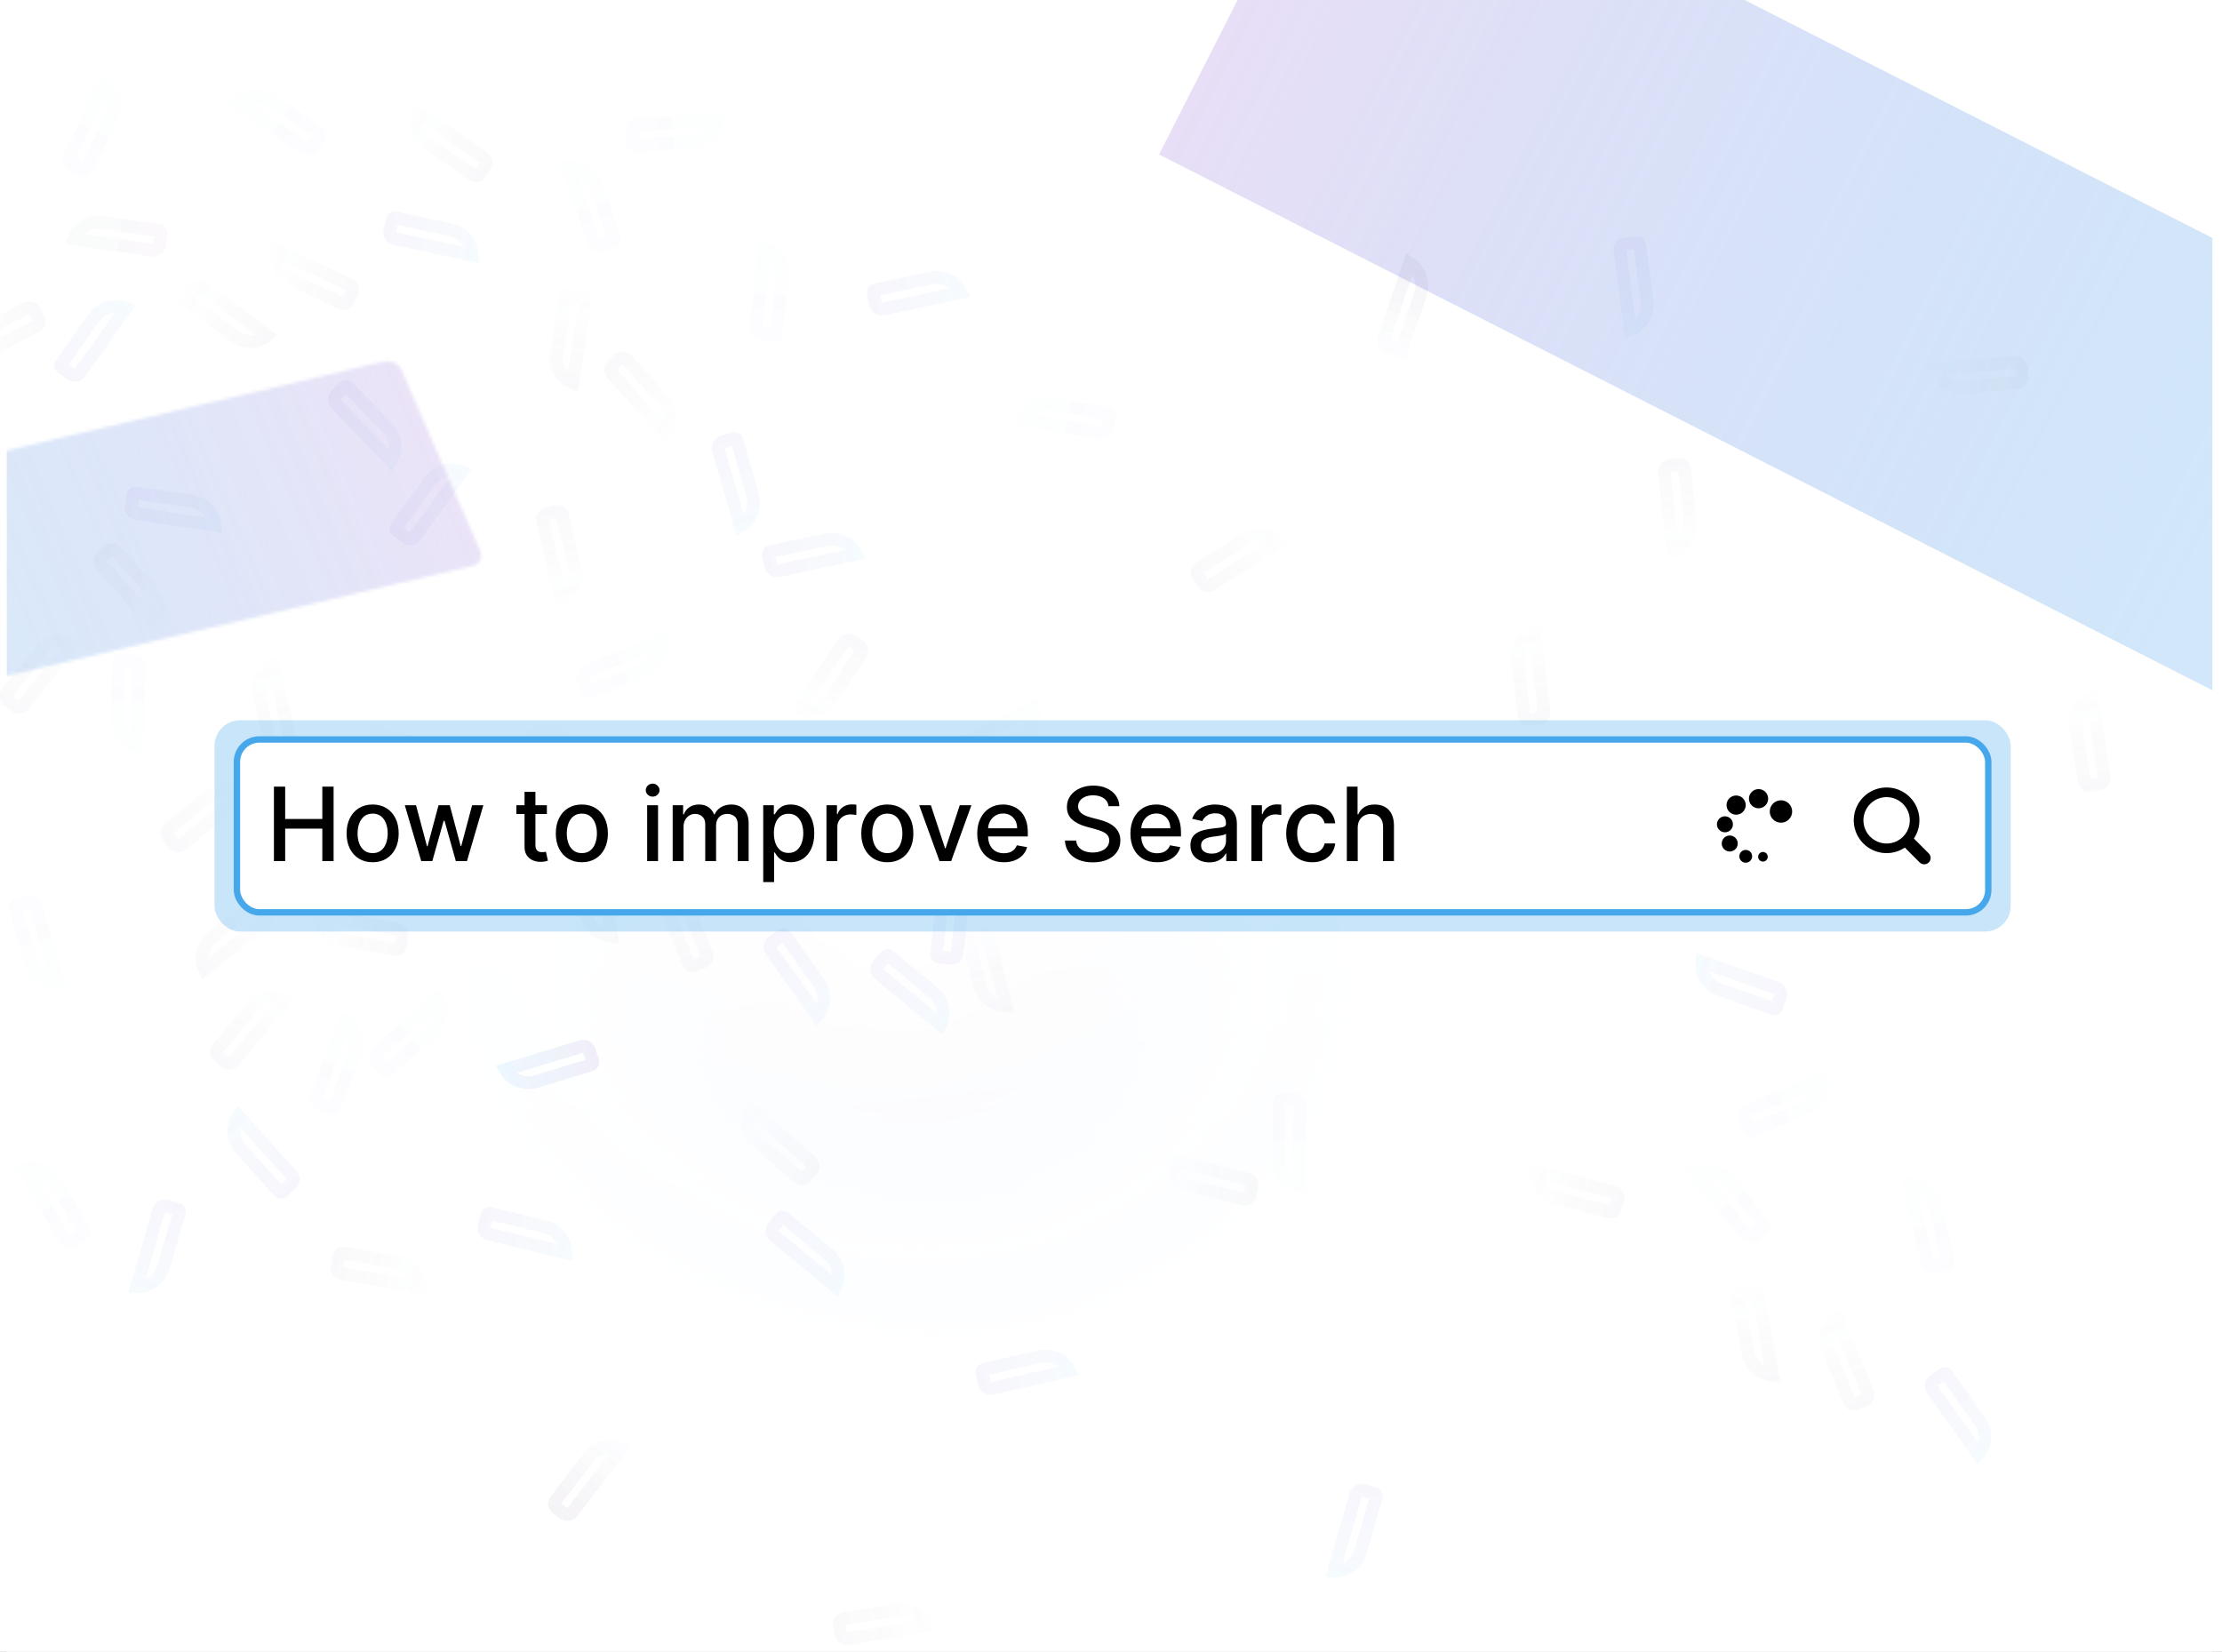 <svg
  width="694"
  height="516"
  viewBox="0 0 694 516"
  fill="none"
  xmlns="http://www.w3.org/2000/svg"
>
  <rect x="0" y="0" width="694" height="516" fill="#808080" stroke="none"/>
  <g clip-path="url(#clip0_1345_6006)">
    <rect width="694" height="516" fill="white" />
    <g clip-path="url(#clip1_1345_6006)">
      <rect
        width="689"
        height="1271"
        transform="translate(2)"
        fill="url(#paint0_angular_1345_6006)"
        fill-opacity="0.2"
      />
      <rect
        x="-3"
        width="1456"
        height="990"
        fill="url(#paint1_linear_1345_6006)"
      />
      <g opacity="0.6">
        <g opacity="0.7">
          <mask id="path-2-inside-1_1345_6006" fill="white">
            <path
              d="M147.693 176.736C149.843 176.229 150.872 174.175 149.992 172.149L137.72 143.909L125.448 115.668C124.568 113.642 122.111 112.411 119.961 112.919L-50.278 153.101C-87.68 161.929 -105.584 197.657 -90.267 232.903V232.903L147.693 176.736Z"
            />
          </mask>
          <path
            d="M-90.267 232.903L-44.833 337.458L-155.784 363.646L-201.219 259.091L-90.267 232.903ZM165.395 217.473L-4.843 257.655L-95.712 48.546L74.526 8.364L165.395 217.473ZM-135.702 128.348L102.258 72.181L193.127 281.291L-44.833 337.458L-135.702 128.348ZM39.041 198.337L26.769 170.097L248.671 117.72L260.943 145.961L39.041 198.337ZM26.769 170.097L14.497 141.857L236.399 89.48L248.671 117.72L26.769 170.097ZM-4.843 257.655C19.032 252.02 30.461 229.213 20.684 206.715L-201.219 259.091C-241.628 166.101 -194.391 71.837 -95.712 48.546L-4.843 257.655ZM74.526 8.364C137.953 -6.607 210.426 29.71 236.399 89.48L14.497 141.857C38.709 197.574 106.269 231.429 165.395 217.473L74.526 8.364ZM102.258 72.181C43.132 86.137 14.828 142.619 39.041 198.337L260.943 145.961C286.916 205.731 256.554 266.32 193.127 281.291L102.258 72.181Z"
            fill="url(#paint2_linear_1345_6006)"
            mask="url(#path-2-inside-1_1345_6006)"
          />
        </g>
      </g>
      <path
        opacity="0.5"
        d="M441.358 17.973L444.067 12.65L671.901 128.568C684.724 135.093 694.631 145.078 701.064 156.808L438.65 23.296L441.358 17.973Z"
        stroke="url(#paint3_linear_1345_6006)"
        stroke-width="114"
      />
    </g>
    <g opacity="0.8">
      <path
        d="M245.147 257.705L241.72 258.519C240.645 258.775 239.567 258.11 239.312 257.036L233.584 232.918C237.334 232.948 240.722 235.522 241.627 239.335L245.756 256.717C245.861 257.158 245.588 257.601 245.147 257.705Z"
        stroke="url(#paint4_linear_1345_6006)"
        stroke-opacity="0.03"
        stroke-width="4"
      />
      <path
        d="M188.118 246.575L185.395 248.81C184.541 249.51 183.281 249.386 182.58 248.532L166.855 229.37C170.239 227.752 174.412 228.58 176.898 231.609L188.232 245.42C188.519 245.77 188.468 246.287 188.118 246.575Z"
        stroke="url(#paint5_linear_1345_6006)"
        stroke-opacity="0.03"
        stroke-width="4"
      />
      <path
        d="M183.531 215.575L182.188 212.318C181.767 211.297 182.254 210.128 183.275 209.707L206.193 200.26C206.753 203.969 204.743 207.719 201.12 209.212L184.603 216.021C184.183 216.194 183.704 215.994 183.531 215.575Z"
        stroke="url(#paint6_linear_1345_6006)"
        stroke-opacity="0.03"
        stroke-width="4"
      />
      <path
        d="M219.574 300.494L217.083 301.518C216.24 301.864 215.276 301.461 214.929 300.618L208.455 284.86C206.966 281.235 208.216 277.168 211.244 274.955L220.664 297.884C221.084 298.906 220.596 300.075 219.574 300.494Z"
        stroke="url(#paint7_linear_1345_6006)"
        stroke-opacity="0.04"
        stroke-width="4"
      />
      <path
        d="M142.673 237.795L141.976 240.396C141.74 241.276 140.835 241.799 139.954 241.563L123.498 237.154C119.713 236.14 117.237 232.679 117.314 228.929L141.258 235.345C142.325 235.631 142.958 236.728 142.673 237.795Z"
        stroke="url(#paint8_linear_1345_6006)"
        stroke-opacity="0.04"
        stroke-width="4"
      />
      <path
        d="M255.726 306.948C257.996 310.142 257.699 314.387 255.25 317.227L240.888 297.022C240.248 296.122 240.459 294.873 241.36 294.233L244.231 292.193C244.6 291.93 245.113 292.016 245.376 292.386L255.726 306.948Z"
        stroke="url(#paint9_linear_1345_6006)"
        stroke-opacity="0.06"
        stroke-width="4"
      />
      <path
        d="M183.322 285.67L179.909 267.298L184.179 266.505C185.265 266.303 186.309 267.02 186.511 268.106L191.038 292.478C187.294 292.262 184.038 289.523 183.322 285.67Z"
        stroke="url(#paint10_linear_1345_6006)"
        stroke-opacity="0.04"
        stroke-width="4"
      />
      <path
        d="M99.865 42.651L97.888 45.566C97.268 46.48 96.024 46.719 95.11 46.099L74.595 32.184C77.38 29.673 81.618 29.283 84.861 31.482L99.646 41.511C100.021 41.765 100.119 42.276 99.865 42.651Z"
        stroke="url(#paint11_linear_1345_6006)"
        stroke-opacity="0.03"
        stroke-width="4"
      />
      <path
        d="M50.296 72.966L49.797 76.453C49.641 77.546 48.628 78.306 47.535 78.15L22.995 74.642C24.397 71.163 28.034 68.954 31.913 69.509L49.599 72.037C50.048 72.101 50.36 72.517 50.296 72.966Z"
        stroke="url(#paint12_linear_1345_6006)"
        stroke-opacity="0.03"
        stroke-width="4"
      />
      <path
        d="M25.973 53.206L22.783 51.711C21.783 51.243 21.352 50.052 21.821 49.052L32.338 26.605C35.256 28.961 36.307 33.084 34.645 36.633L27.064 52.811C26.872 53.221 26.383 53.398 25.973 53.206Z"
        stroke="url(#paint13_linear_1345_6006)"
        stroke-opacity="0.03"
        stroke-width="4"
      />
      <path
        d="M109.912 91.476L108.767 93.913C108.379 94.738 107.396 95.093 106.571 94.705L91.153 87.458C87.606 85.791 85.78 81.948 86.518 78.271L108.953 88.815C109.953 89.285 110.382 90.476 109.912 91.476Z"
        stroke="url(#paint14_linear_1345_6006)"
        stroke-opacity="0.04"
        stroke-width="4"
      />
      <path
        d="M10.855 97.189L12.098 99.578C12.518 100.387 12.204 101.383 11.395 101.804L-3.717 109.669C-7.193 111.477 -11.356 110.599 -13.832 107.782L8.157 96.338C9.137 95.829 10.345 96.21 10.855 97.189Z"
        stroke="url(#paint15_linear_1345_6006)"
        stroke-opacity="0.04"
        stroke-width="4"
      />
      <path
        d="M140.929 71.815C144.761 72.637 147.409 75.967 147.521 79.716L123.283 74.519C122.203 74.287 121.515 73.224 121.747 72.144L122.486 68.7C122.581 68.256 123.017 67.974 123.46 68.069L140.929 71.815Z"
        stroke="url(#paint16_linear_1345_6006)"
        stroke-opacity="0.06"
        stroke-width="4"
      />
      <path
        d="M73.168 105.034L58.24 93.792L60.853 90.322C61.518 89.44 62.772 89.263 63.654 89.928L83.456 104.841C80.549 107.211 76.298 107.391 73.168 105.034Z"
        stroke="url(#paint17_linear_1345_6006)"
        stroke-opacity="0.04"
        stroke-width="4"
      />
      <path
        d="M120.008 334.177L117.678 331.535C116.947 330.707 117.027 329.443 117.855 328.712L136.449 312.318C138.185 315.642 137.506 319.843 134.567 322.434L121.166 334.25C120.826 334.55 120.307 334.517 120.008 334.177Z"
        stroke="url(#paint18_linear_1345_6006)"
        stroke-opacity="0.03"
        stroke-width="4"
      />
      <path
        d="M103.02 278.612L99.767 277.259C98.748 276.835 98.265 275.664 98.689 274.644L108.209 251.756C111.227 253.982 112.459 258.055 110.954 261.673L104.093 278.169C103.919 278.587 103.439 278.786 103.02 278.612Z"
        stroke="url(#paint19_linear_1345_6006)"
        stroke-opacity="0.03"
        stroke-width="4"
      />
      <path
        d="M128.224 259.989L130.467 257.273C131.171 256.421 132.431 256.301 133.283 257.004L152.396 272.79C149.386 275.028 145.131 275.017 142.109 272.522L128.334 261.145C127.985 260.856 127.935 260.338 128.224 259.989Z"
        stroke="url(#paint20_linear_1345_6006)"
        stroke-opacity="0.03"
        stroke-width="4"
      />
      <path
        d="M70.22 331.724L68.146 330.007C67.444 329.425 67.346 328.385 67.927 327.683L78.791 314.56C81.29 311.542 85.468 310.732 88.844 312.365L73.036 331.459C72.331 332.31 71.071 332.428 70.22 331.724Z"
        stroke="url(#paint21_linear_1345_6006)"
        stroke-opacity="0.04"
        stroke-width="4"
      />
      <path
        d="M89.404 234.373L86.781 234.981C85.892 235.187 85.006 234.634 84.8 233.745L80.955 217.149C80.071 213.331 81.96 209.519 85.306 207.824L90.901 231.974C91.15 233.05 90.48 234.124 89.404 234.373Z"
        stroke="url(#paint22_linear_1345_6006)"
        stroke-opacity="0.04"
        stroke-width="4"
      />
      <path
        d="M75.177 358.9C72.555 355.988 72.363 351.737 74.47 348.635L91.057 367.056C91.796 367.877 91.729 369.142 90.909 369.881L88.291 372.238C87.954 372.541 87.435 372.514 87.132 372.177L75.177 358.9Z"
        stroke="url(#paint23_linear_1345_6006)"
        stroke-opacity="0.06"
        stroke-width="4"
      />
      <path
        d="M66.26 292.758L80.871 281.108L83.578 284.504C84.267 285.368 84.125 286.626 83.261 287.315L63.88 302.769C62.309 299.363 63.196 295.201 66.26 292.758Z"
        stroke="url(#paint24_linear_1345_6006)"
        stroke-opacity="0.04"
        stroke-width="4"
      />
      <path
        d="M346.527 130.264L345.883 133.727C345.68 134.813 344.636 135.529 343.55 135.327L319.18 130.79C320.728 127.374 324.454 125.319 328.306 126.037L345.87 129.306C346.316 129.389 346.61 129.818 346.527 130.264Z"
        stroke="url(#paint25_linear_1345_6006)"
        stroke-opacity="0.03"
        stroke-width="4"
      />
      <path
        d="M134.351 150.211C136.655 147.042 140.773 145.97 144.246 147.387L129.672 167.439C129.023 168.333 127.772 168.53 126.879 167.881L124.029 165.81C123.662 165.544 123.581 165.03 123.848 164.663L134.351 150.211Z"
        stroke="url(#paint26_linear_1345_6006)"
        stroke-opacity="0.06"
        stroke-width="4"
      />
      <path
        d="M301.234 238.081L299.66 234.929C299.166 233.941 299.567 232.74 300.556 232.247L322.732 221.17C323.558 224.829 321.824 228.715 318.318 230.466L302.335 238.448C301.93 238.651 301.436 238.486 301.234 238.081Z"
        stroke="url(#paint27_linear_1345_6006)"
        stroke-opacity="0.03"
        stroke-width="4"
      />
      <path
        d="M306.082 308.009L301.352 289.931L305.554 288.831C306.623 288.552 307.715 289.191 307.995 290.26L314.269 314.242C310.519 314.297 307.074 311.8 306.082 308.009Z"
        stroke="url(#paint28_linear_1345_6006)"
        stroke-opacity="0.04"
        stroke-width="4"
      />
      <path
        d="M103.426 346.183L100.13 344.94C99.097 344.55 98.575 343.396 98.965 342.363L107.715 319.169C110.807 321.293 112.174 325.323 110.79 328.989L104.484 345.705C104.324 346.129 103.85 346.343 103.426 346.183Z"
        stroke="url(#paint29_linear_1345_6006)"
        stroke-opacity="0.03"
        stroke-width="4"
      />
      <path
        d="M121.09 133.804C123.805 136.629 124.136 140.872 122.131 144.041L104.953 126.169C104.187 125.373 104.212 124.107 105.009 123.342L107.548 120.901C107.875 120.586 108.395 120.597 108.709 120.924L121.09 133.804Z"
        stroke="url(#paint30_linear_1345_6006)"
        stroke-opacity="0.06"
        stroke-width="4"
      />
      <path
        d="M5.252 282.641L8.63 281.646C9.69 281.334 10.802 281.94 11.114 282.999L18.119 306.778C14.372 306.948 10.852 304.557 9.745 300.798L4.696 283.661C4.568 283.226 4.817 282.769 5.252 282.641Z"
        stroke="url(#paint31_linear_1345_6006)"
        stroke-opacity="0.03"
        stroke-width="4"
      />
      <path
        d="M241.512 104.848L238.01 104.473C236.911 104.356 236.116 103.37 236.234 102.272L238.87 77.623C242.396 78.901 244.732 82.458 244.316 86.354L242.416 104.119C242.368 104.569 241.963 104.896 241.512 104.848Z"
        stroke="url(#paint32_linear_1345_6006)"
        stroke-opacity="0.03"
        stroke-width="4"
      />
      <path
        d="M191.453 75.35L188.141 76.549C187.102 76.925 185.955 76.388 185.579 75.35L177.138 52.042C180.868 51.644 184.527 53.816 185.861 57.5L191.945 74.298C192.099 74.725 191.879 75.195 191.453 75.35Z"
        stroke="url(#paint33_linear_1345_6006)"
        stroke-opacity="0.03"
        stroke-width="4"
      />
      <path
        d="M197.458 44.593L197.278 41.075C197.221 39.972 198.07 39.032 199.173 38.975L223.929 37.705C223.221 41.388 220.076 44.254 216.163 44.455L198.32 45.371C197.867 45.394 197.482 45.046 197.458 44.593Z"
        stroke="url(#paint34_linear_1345_6006)"
        stroke-opacity="0.03"
        stroke-width="4"
      />
      <path
        d="M191.383 113.97L193.384 112.169C194.062 111.559 195.105 111.613 195.715 112.291L207.115 124.951C209.737 127.863 209.929 132.114 207.822 135.217L191.235 116.795C190.496 115.974 190.562 114.71 191.383 113.97Z"
        stroke="url(#paint35_linear_1345_6006)"
        stroke-opacity="0.04"
        stroke-width="4"
      />
      <path
        d="M151.531 51.927L150.007 54.148C149.491 54.899 148.464 55.09 147.712 54.574L133.666 44.934C130.435 42.716 129.254 38.628 130.576 35.118L151.014 49.147C151.924 49.772 152.156 51.017 151.531 51.927Z"
        stroke="url(#paint36_linear_1345_6006)"
        stroke-opacity="0.04"
        stroke-width="4"
      />
      <path
        d="M235.078 154.801C236.154 158.569 234.46 162.472 231.204 164.334L224.396 140.498C224.093 139.436 224.708 138.329 225.77 138.025L229.157 137.058C229.593 136.933 230.047 137.186 230.172 137.622L235.078 154.801Z"
        stroke="url(#paint37_linear_1345_6006)"
        stroke-opacity="0.06"
        stroke-width="4"
      />
      <path
        d="M173.903 110.612L176.807 92.152L181.097 92.827C182.188 92.999 182.934 94.023 182.762 95.114L178.91 119.602C175.451 118.151 173.294 114.483 173.903 110.612Z"
        stroke="url(#paint38_linear_1345_6006)"
        stroke-opacity="0.04"
        stroke-width="4"
      />
      <path
        d="M51.036 395.922C49.944 399.685 46.433 402.089 42.686 401.934L49.597 378.128C49.905 377.067 51.015 376.457 52.075 376.765L55.458 377.747C55.894 377.874 56.144 378.329 56.018 378.764L51.036 395.922Z"
        stroke="url(#paint39_linear_1345_6006)"
        stroke-opacity="0.06"
        stroke-width="4"
      />
      <path
        d="M258.094 168.586C261.926 167.766 265.706 169.72 267.345 173.094L243.105 178.282C242.025 178.513 240.962 177.825 240.73 176.744L239.993 173.3C239.898 172.857 240.181 172.42 240.624 172.325L258.094 168.586Z"
        stroke="url(#paint40_linear_1345_6006)"
        stroke-opacity="0.06"
        stroke-width="4"
      />
      <path
        d="M391.065 370.809L390.4 373.418C390.175 374.302 389.277 374.835 388.393 374.61L371.885 370.403C368.088 369.436 365.569 366.006 365.6 362.256L389.621 368.377C390.692 368.65 391.338 369.739 391.065 370.809Z"
        stroke="url(#paint41_linear_1345_6006)"
        stroke-opacity="0.04"
        stroke-width="4"
      />
      <path
        d="M324.742 423.813C328.564 422.946 332.368 424.853 334.047 428.206L309.873 433.691C308.796 433.936 307.724 433.261 307.48 432.184L306.7 428.748C306.6 428.306 306.877 427.867 307.319 427.766L324.742 423.813Z"
        stroke="url(#paint42_linear_1345_6006)"
        stroke-opacity="0.06"
        stroke-width="4"
      />
      <path
        d="M253.452 365.667L251.688 367.702C251.091 368.39 250.048 368.464 249.36 367.867L236.489 356.706C233.529 354.139 232.815 349.944 234.524 346.605L253.252 362.846C254.086 363.57 254.176 364.833 253.452 365.667Z"
        stroke="url(#paint43_linear_1345_6006)"
        stroke-opacity="0.04"
        stroke-width="4"
      />
      <path
        d="M170.405 383.313C174.21 384.251 176.755 387.661 176.753 391.412L152.685 385.478C151.613 385.213 150.958 384.129 151.222 383.057L152.065 379.637C152.174 379.197 152.619 378.928 153.059 379.036L170.405 383.313Z"
        stroke="url(#paint44_linear_1345_6006)"
        stroke-opacity="0.06"
        stroke-width="4"
      />
      <path
        d="M105.147 395.48L105.623 392.829C105.784 391.932 106.642 391.335 107.539 391.496L124.307 394.504C128.164 395.196 130.924 398.435 131.162 402.178L106.763 397.802C105.676 397.607 104.952 396.567 105.147 395.48Z"
        stroke="url(#paint45_linear_1345_6006)"
        stroke-opacity="0.04"
        stroke-width="4"
      />
      <path
        d="M167.483 337.839C163.734 338.979 159.803 337.351 157.886 334.127L181.603 326.916C182.66 326.595 183.777 327.191 184.098 328.248L185.123 331.618C185.255 332.052 185.01 332.51 184.576 332.642L167.483 337.839Z"
        stroke="url(#paint46_linear_1345_6006)"
        stroke-opacity="0.06"
        stroke-width="4"
      />
      <path
        d="M37.833 206.239L41.355 206.291C42.46 206.307 43.342 207.216 43.325 208.32L42.96 233.106C39.331 232.157 36.679 228.829 36.736 224.911L37 207.047C37.007 206.594 37.38 206.232 37.833 206.239Z"
        stroke="url(#paint47_linear_1345_6006)"
        stroke-opacity="0.03"
        stroke-width="4"
      />
      <path
        d="M607.811 394.756L604.384 395.57C603.309 395.825 602.231 395.161 601.976 394.086L596.248 369.968C599.998 369.998 603.386 372.573 604.292 376.385L608.42 393.767C608.525 394.208 608.252 394.651 607.811 394.756Z"
        stroke="url(#paint48_linear_1345_6006)"
        stroke-opacity="0.03"
        stroke-width="4"
      />
      <path
        d="M550.783 383.625L548.06 385.86C547.206 386.561 545.946 386.436 545.245 385.583L529.52 366.42C532.904 364.802 537.077 365.63 539.563 368.659L550.897 382.47C551.184 382.82 551.134 383.338 550.783 383.625Z"
        stroke="url(#paint49_linear_1345_6006)"
        stroke-opacity="0.03"
        stroke-width="4"
      />
      <path
        d="M546.196 352.625L544.853 349.369C544.432 348.348 544.919 347.178 545.94 346.757L568.858 337.31C569.418 341.019 567.408 344.769 563.785 346.263L547.268 353.071C546.849 353.244 546.369 353.045 546.196 352.625Z"
        stroke="url(#paint50_linear_1345_6006)"
        stroke-opacity="0.03"
        stroke-width="4"
      />
      <path
        d="M582.239 437.545L579.748 438.568C578.905 438.914 577.941 438.512 577.594 437.668L571.12 421.91C569.631 418.286 570.881 414.218 573.909 412.005L583.329 434.935C583.749 435.956 583.261 437.125 582.239 437.545Z"
        stroke="url(#paint51_linear_1345_6006)"
        stroke-opacity="0.04"
        stroke-width="4"
      />
      <path
        d="M505.338 374.845L504.641 377.446C504.405 378.327 503.5 378.849 502.619 378.613L486.163 374.204C482.378 373.19 479.902 369.73 479.979 365.98L503.923 372.396C504.99 372.681 505.623 373.778 505.338 374.845Z"
        stroke="url(#paint52_linear_1345_6006)"
        stroke-opacity="0.04"
        stroke-width="4"
      />
      <path
        d="M618.391 443.998C620.661 447.192 620.364 451.437 617.915 454.277L603.553 434.072C602.913 433.172 603.124 431.923 604.025 431.284L606.896 429.243C607.265 428.98 607.778 429.067 608.041 429.436L618.391 443.998Z"
        stroke="url(#paint53_linear_1345_6006)"
        stroke-opacity="0.06"
        stroke-width="4"
      />
      <path
        d="M545.987 422.721L542.574 404.348L546.844 403.555C547.93 403.353 548.974 404.07 549.176 405.156L553.703 429.528C549.959 429.312 546.703 426.573 545.987 422.721Z"
        stroke="url(#paint54_linear_1345_6006)"
        stroke-opacity="0.04"
        stroke-width="4"
      />
      <path
        d="M400.499 343.289L404.021 343.341C405.126 343.358 406.008 344.266 405.991 345.371L405.626 370.157C401.997 369.207 399.345 365.88 399.403 361.962L399.666 344.098C399.673 343.645 400.046 343.283 400.499 343.289Z"
        stroke="url(#paint55_linear_1345_6006)"
        stroke-opacity="0.03"
        stroke-width="4"
      />
      <path
        d="M443.664 91.949L437.67 109.648L433.556 108.255C432.51 107.901 431.949 106.765 432.303 105.719L440.255 82.24C443.417 84.257 444.921 88.238 443.664 91.949Z"
        stroke="url(#paint56_linear_1345_6006)"
        stroke-opacity="0.04"
        stroke-width="4"
      />
      <path
        d="M175.953 472.7L173.818 471.059C173.096 470.504 172.96 469.468 173.516 468.745L183.897 455.237C186.285 452.13 190.43 451.17 193.864 452.679L178.758 472.333C178.085 473.209 176.829 473.373 175.953 472.7Z"
        stroke="url(#paint57_linear_1345_6006)"
        stroke-opacity="0.04"
        stroke-width="4"
      />
      <path
        d="M50.295 72.966L49.796 76.453C49.64 77.546 48.627 78.306 47.533 78.15L22.994 74.642C24.396 71.163 28.033 68.954 31.912 69.509L49.598 72.037C50.047 72.101 50.359 72.517 50.295 72.966Z"
        stroke="url(#paint58_linear_1345_6006)"
        stroke-opacity="0.03"
        stroke-width="4"
      />
      <path
        d="M167.483 337.839C163.734 338.979 159.803 337.351 157.886 334.127L181.603 326.916C182.66 326.595 183.777 327.191 184.098 328.248L185.123 331.618C185.255 332.052 185.01 332.51 184.576 332.642L167.483 337.839Z"
        stroke="url(#paint59_linear_1345_6006)"
        stroke-opacity="0.06"
        stroke-width="4"
      />
      <path
        d="M443.664 91.949L437.67 109.648L433.556 108.255C432.51 107.901 431.949 106.765 432.303 105.719L440.255 82.24C443.417 84.257 444.921 88.238 443.664 91.949Z"
        stroke="url(#paint60_linear_1345_6006)"
        stroke-opacity="0.04"
        stroke-width="4"
      />
      <path
        d="M175.953 472.7L173.818 471.059C173.096 470.504 172.96 469.468 173.516 468.745L183.897 455.237C186.285 452.13 190.43 451.17 193.864 452.679L178.758 472.333C178.085 473.209 176.829 473.373 175.953 472.7Z"
        stroke="url(#paint61_linear_1345_6006)"
        stroke-opacity="0.04"
        stroke-width="4"
      />
      <path
        d="M25.766 385.719L22.714 387.478C21.757 388.029 20.534 387.7 19.983 386.743L7.608 365.263C11.211 364.222 15.193 365.722 17.149 369.117L26.068 384.598C26.294 384.991 26.159 385.493 25.766 385.719Z"
        stroke="url(#paint62_linear_1345_6006)"
        stroke-opacity="0.03"
        stroke-width="4"
      />
      <path
        d="M480.521 224.418L477.847 224.739C476.942 224.848 476.12 224.202 476.012 223.297L473.982 206.382C473.516 202.491 475.806 198.905 479.316 197.582L482.268 222.194C482.4 223.291 481.617 224.287 480.521 224.418Z"
        stroke="url(#paint63_linear_1345_6006)"
        stroke-opacity="0.04"
        stroke-width="4"
      />
      <path
        d="M400.188 237.707L401.794 234.572C402.298 233.589 403.503 233.2 404.486 233.704L426.549 245.005C424.091 247.838 419.934 248.743 416.446 246.957L400.545 238.812C400.141 238.605 399.981 238.111 400.188 237.707Z"
        stroke="url(#paint64_linear_1345_6006)"
        stroke-opacity="0.03"
        stroke-width="4"
      />
      <path
        d="M631.341 114.968L631.601 117.648C631.689 118.556 631.024 119.363 630.117 119.45L613.16 121.093C609.26 121.47 605.727 119.099 604.484 115.56L629.158 113.17C630.257 113.064 631.235 113.869 631.341 114.968Z"
        stroke="url(#paint65_linear_1345_6006)"
        stroke-opacity="0.04"
        stroke-width="4"
      />
      <path
        d="M171.009 160.341L173.633 159.733C174.521 159.527 175.407 160.08 175.613 160.968L179.459 177.565C180.344 181.382 178.454 185.195 175.109 186.89L169.512 162.741C169.263 161.665 169.933 160.59 171.009 160.341Z"
        stroke="url(#paint66_linear_1345_6006)"
        stroke-opacity="0.04"
        stroke-width="4"
      />
      <path
        d="M655.551 244.876L652.891 245.294C651.99 245.435 651.145 244.82 651.004 243.919L648.363 227.089C647.755 223.218 649.914 219.551 653.373 218.101L657.217 242.59C657.388 243.682 656.642 244.705 655.551 244.876Z"
        stroke="url(#paint67_linear_1345_6006)"
        stroke-opacity="0.04"
        stroke-width="4"
      />
      <path
        d="M266.141 200.26L268.388 201.743C269.149 202.245 269.359 203.269 268.857 204.03L259.475 218.25C257.317 221.52 253.251 222.777 249.718 221.519L263.37 200.828C263.978 199.906 265.219 199.652 266.141 200.26Z"
        stroke="url(#paint68_linear_1345_6006)"
        stroke-opacity="0.04"
        stroke-width="4"
      />
      <path
        d="M294.496 280.286C294.928 276.391 297.976 273.422 301.695 272.933L298.959 297.571C298.837 298.669 297.848 299.46 296.75 299.338L293.249 298.949C292.799 298.899 292.474 298.493 292.524 298.043L294.496 280.286Z"
        stroke="url(#paint69_linear_1345_6006)"
        stroke-opacity="0.06"
        stroke-width="4"
      />
      <path
        d="M125.598 292.582L125.118 295.231C124.955 296.128 124.096 296.724 123.199 296.561L106.437 293.52C102.581 292.821 99.828 289.576 99.597 285.833L123.988 290.257C125.074 290.454 125.796 291.495 125.598 292.582Z"
        stroke="url(#paint70_linear_1345_6006)"
        stroke-opacity="0.04"
        stroke-width="4"
      />
      <path
        d="M258.755 391.775C261.778 394.269 262.595 398.444 260.969 401.824L241.845 386.052C240.993 385.349 240.872 384.089 241.575 383.236L243.816 380.519C244.104 380.169 244.622 380.12 244.972 380.408L258.755 391.775Z"
        stroke="url(#paint71_linear_1345_6006)"
        stroke-opacity="0.06"
        stroke-width="4"
      />
      <path
        d="M290.838 86.829C294.67 86.008 298.45 87.962 300.089 91.336L275.849 96.524C274.769 96.755 273.706 96.067 273.474 94.987L272.737 91.542C272.642 91.099 272.925 90.662 273.368 90.568L290.838 86.829Z"
        stroke="url(#paint72_linear_1345_6006)"
        stroke-opacity="0.06"
        stroke-width="4"
      />
      <path
        d="M29.468 99.148C31.739 95.955 35.846 94.842 39.333 96.223L24.964 116.423C24.324 117.323 23.075 117.533 22.175 116.893L19.305 114.851C18.935 114.588 18.849 114.076 19.112 113.706L29.468 99.148Z"
        stroke="url(#paint73_linear_1345_6006)"
        stroke-opacity="0.06"
        stroke-width="4"
      />
      <path
        d="M514.432 94.165C514.936 98.051 512.68 101.659 509.184 103.016L505.994 78.433C505.852 77.338 506.625 76.335 507.72 76.192L511.213 75.739C511.663 75.681 512.075 75.998 512.133 76.448L514.432 94.165Z"
        stroke="url(#paint74_linear_1345_6006)"
        stroke-opacity="0.06"
        stroke-width="4"
      />
      <path
        d="M375.55 182.073L374.102 179.803C373.611 179.034 373.837 178.014 374.605 177.523L388.967 168.36C392.271 166.252 396.495 166.761 399.21 169.35L378.312 182.683C377.381 183.277 376.144 183.004 375.55 182.073Z"
        stroke="url(#paint75_linear_1345_6006)"
        stroke-opacity="0.04"
        stroke-width="4"
      />
      <path
        d="M424.903 484.765C423.821 488.531 420.317 490.946 416.569 490.801L423.413 466.976C423.718 465.914 424.826 465.301 425.887 465.606L429.273 466.578C429.709 466.703 429.961 467.158 429.835 467.594L424.903 484.765Z"
        stroke="url(#paint76_linear_1345_6006)"
        stroke-opacity="0.06"
        stroke-width="4"
      />
      <path
        d="M262.524 510.233L262.097 507.574C261.953 506.674 262.565 505.827 263.466 505.682L280.286 502.982C284.155 502.361 287.83 504.507 289.292 507.961L264.816 511.89C263.725 512.065 262.699 511.323 262.524 510.233Z"
        stroke="url(#paint77_linear_1345_6006)"
        stroke-opacity="0.04"
        stroke-width="4"
      />
      <path
        d="M537.039 309.08C533.347 307.767 531.154 304.121 531.53 300.389L554.886 308.695C555.927 309.065 556.471 310.209 556.101 311.25L554.92 314.568C554.768 314.996 554.299 315.219 553.872 315.067L537.039 309.08Z"
        stroke="url(#paint78_linear_1345_6006)"
        stroke-opacity="0.06"
        stroke-width="4"
      />
      <path
        d="M521.677 145.435L524.357 145.174C525.265 145.086 526.072 145.749 526.16 146.657L527.814 163.612C528.194 167.512 525.824 171.047 522.286 172.292L519.881 147.62C519.774 146.521 520.578 145.543 521.677 145.435Z"
        stroke="url(#paint79_linear_1345_6006)"
        stroke-opacity="0.04"
        stroke-width="4"
      />
      <path
        d="M291.499 310.018C294.522 312.511 295.339 316.687 293.713 320.066L274.589 304.294C273.737 303.591 273.616 302.331 274.319 301.479L276.56 298.761C276.849 298.411 277.366 298.362 277.716 298.65L291.499 310.018Z"
        stroke="url(#paint80_linear_1345_6006)"
        stroke-opacity="0.06"
        stroke-width="4"
      />
      <path
        d="M4.586 220.502L2.48 218.823C1.767 218.255 1.65 217.217 2.218 216.504L12.835 203.181C15.277 200.116 19.439 199.229 22.845 200.798L7.397 220.184C6.708 221.048 5.45 221.19 4.586 220.502Z"
        stroke="url(#paint81_linear_1345_6006)"
        stroke-opacity="0.04"
        stroke-width="4"
      />
      <path
        d="M54.129 263.487L52.405 261.418C51.821 260.718 51.916 259.677 52.616 259.093L65.705 248.189C68.716 245.68 72.971 245.651 75.99 247.876L56.945 263.743C56.097 264.45 54.836 264.336 54.129 263.487Z"
        stroke="url(#paint82_linear_1345_6006)"
        stroke-opacity="0.04"
        stroke-width="4"
      />
      <path
        d="M60.146 156.659C64.02 157.25 66.863 160.416 67.199 164.151L42.694 160.414C41.602 160.248 40.852 159.228 41.018 158.136L41.549 154.653C41.617 154.205 42.036 153.897 42.484 153.966L60.146 156.659Z"
        stroke="url(#paint83_linear_1345_6006)"
        stroke-opacity="0.06"
        stroke-width="4"
      />
      <path
        d="M31.885 173.861L33.886 172.059C34.564 171.449 35.607 171.504 36.217 172.181L47.617 184.842C50.239 187.754 50.431 192.004 48.324 195.107L31.737 176.686C30.998 175.865 31.064 174.6 31.885 173.861Z"
        stroke="url(#paint84_linear_1345_6006)"
        stroke-opacity="0.04"
        stroke-width="4"
      />
      <path
        d="M200.58 259.233L198.697 256.256C198.107 255.322 198.385 254.087 199.319 253.496L220.272 240.25C221.461 243.807 220.125 247.847 216.813 249.941L201.712 259.488C201.329 259.73 200.822 259.616 200.58 259.233Z"
        stroke="url(#paint85_linear_1345_6006)"
        stroke-opacity="0.03"
        stroke-width="4"
      />
    </g>
    <rect
      x="67"
      y="225"
      width="561"
      height="66"
      rx="8"
      fill="#47A7EB"
      fill-opacity="0.3"
    />
    <rect
      x="74"
      y="231"
      width="547"
      height="54"
      rx="7"
      fill="white"
      stroke="#47A7EB"
      stroke-width="2"
    />
    <g clip-path="url(#clip2_1345_6006)">
      <path
        d="M602.414 266.591L597.769 261.946C599.184 259.829 599.76 257.261 599.386 254.743C599.012 252.224 597.715 249.935 595.747 248.32C593.778 246.705 591.28 245.88 588.737 246.005C586.194 246.13 583.788 247.197 581.988 248.998C580.188 250.799 579.122 253.204 578.998 255.747C578.873 258.291 579.699 260.789 581.315 262.757C582.93 264.725 585.22 266.021 587.739 266.394C590.258 266.767 592.825 266.19 594.941 264.775L599.586 269.419C599.965 269.788 600.472 269.994 601 269.994C601.529 269.994 602.036 269.788 602.414 269.419C602.789 269.044 603 268.535 603 268.005C603 267.474 602.789 266.966 602.414 266.591ZM589.25 249.005C590.684 249.005 592.086 249.43 593.278 250.227C594.471 251.023 595.4 252.156 595.949 253.48C596.497 254.805 596.641 256.263 596.361 257.669C596.081 259.076 595.391 260.367 594.377 261.381C593.363 262.395 592.071 263.086 590.665 263.365C589.259 263.645 587.801 263.502 586.476 262.953C585.151 262.404 584.019 261.475 583.222 260.283C582.426 259.09 582 257.689 582 256.255C582.003 254.333 582.767 252.49 584.126 251.131C585.485 249.771 587.328 249.007 589.25 249.005Z"
        fill="black"
      />
    </g>
    <g clip-path="url(#clip3_1345_6006)">
      <path
        d="M556.25 256.998C558.183 256.998 559.75 255.431 559.75 253.498C559.75 251.565 558.183 249.998 556.25 249.998C554.317 249.998 552.75 251.565 552.75 253.498C552.75 255.431 554.317 256.998 556.25 256.998Z"
        fill="black"
      />
      <path
        d="M549.25 252.498C550.907 252.498 552.25 251.155 552.25 249.498C552.25 247.841 550.907 246.498 549.25 246.498C547.593 246.498 546.25 247.841 546.25 249.498C546.25 251.155 547.593 252.498 549.25 252.498Z"
        fill="black"
      />
      <path
        d="M542.25 254.498C543.907 254.498 545.25 253.155 545.25 251.498C545.25 249.841 543.907 248.498 542.25 248.498C540.593 248.498 539.25 249.841 539.25 251.498C539.25 253.155 540.593 254.498 542.25 254.498Z"
        fill="black"
      />
      <path
        d="M538.75 259.998C540.131 259.998 541.25 258.879 541.25 257.498C541.25 256.117 540.131 254.998 538.75 254.998C537.369 254.998 536.25 256.117 536.25 257.498C536.25 258.879 537.369 259.998 538.75 259.998Z"
        fill="black"
      />
      <path
        d="M540.25 265.998C541.631 265.998 542.75 264.879 542.75 263.498C542.75 262.117 541.631 260.998 540.25 260.998C538.869 260.998 537.75 262.117 537.75 263.498C537.75 264.879 538.869 265.998 540.25 265.998Z"
        fill="black"
      />
      <path
        d="M545.25 269.498C546.355 269.498 547.25 268.603 547.25 267.498C547.25 266.393 546.355 265.498 545.25 265.498C544.145 265.498 543.25 266.393 543.25 267.498C543.25 268.603 544.145 269.498 545.25 269.498Z"
        fill="black"
      />
      <path
        d="M550.625 269.144C551.453 269.144 552.125 268.472 552.125 267.644C552.125 266.816 551.453 266.144 550.625 266.144C549.797 266.144 549.125 266.816 549.125 267.644C549.125 268.472 549.797 269.144 550.625 269.144Z"
        fill="black"
      />
    </g>
    <path
      d="M85.557 269V245.727H89.068V255.841H100.67V245.727H104.193V269H100.67V258.852H89.068V269H85.557ZM116.386 269.352C114.75 269.352 113.322 268.977 112.102 268.227C110.883 267.477 109.936 266.428 109.261 265.08C108.587 263.731 108.25 262.155 108.25 260.352C108.25 258.542 108.587 256.958 109.261 255.602C109.936 254.246 110.883 253.193 112.102 252.443C113.322 251.693 114.75 251.318 116.386 251.318C118.023 251.318 119.451 251.693 120.67 252.443C121.89 253.193 122.837 254.246 123.511 255.602C124.186 256.958 124.523 258.542 124.523 260.352C124.523 262.155 124.186 263.731 123.511 265.08C122.837 266.428 121.89 267.477 120.67 268.227C119.451 268.977 118.023 269.352 116.386 269.352ZM116.398 266.5C117.458 266.5 118.337 266.22 119.034 265.659C119.731 265.098 120.246 264.352 120.58 263.42C120.92 262.489 121.091 261.462 121.091 260.341C121.091 259.227 120.92 258.205 120.58 257.273C120.246 256.333 119.731 255.58 119.034 255.011C118.337 254.443 117.458 254.159 116.398 254.159C115.33 254.159 114.443 254.443 113.739 255.011C113.042 255.58 112.523 256.333 112.182 257.273C111.848 258.205 111.682 259.227 111.682 260.341C111.682 261.462 111.848 262.489 112.182 263.42C112.523 264.352 113.042 265.098 113.739 265.659C114.443 266.22 115.33 266.5 116.398 266.5ZM131.568 269L126.432 251.545H129.943L133.364 264.364H133.534L136.966 251.545H140.477L143.886 264.307H144.057L147.455 251.545H150.966L145.841 269H142.375L138.83 256.398H138.568L135.023 269H131.568ZM170.807 251.545V254.273H161.273V251.545H170.807ZM163.83 247.364H167.227V263.875C167.227 264.534 167.326 265.03 167.523 265.364C167.72 265.689 167.973 265.913 168.284 266.034C168.602 266.148 168.947 266.205 169.318 266.205C169.591 266.205 169.83 266.186 170.034 266.148C170.239 266.11 170.398 266.08 170.511 266.057L171.125 268.864C170.928 268.939 170.648 269.015 170.284 269.091C169.92 269.174 169.466 269.22 168.92 269.227C168.027 269.242 167.193 269.083 166.42 268.75C165.648 268.417 165.023 267.902 164.545 267.205C164.068 266.508 163.83 265.633 163.83 264.58V247.364ZM181.73 269.352C180.094 269.352 178.666 268.977 177.446 268.227C176.226 267.477 175.279 266.428 174.605 265.08C173.931 263.731 173.594 262.155 173.594 260.352C173.594 258.542 173.931 256.958 174.605 255.602C175.279 254.246 176.226 253.193 177.446 252.443C178.666 251.693 180.094 251.318 181.73 251.318C183.366 251.318 184.795 251.693 186.014 252.443C187.234 253.193 188.181 254.246 188.855 255.602C189.529 256.958 189.866 258.542 189.866 260.352C189.866 262.155 189.529 263.731 188.855 265.08C188.181 266.428 187.234 267.477 186.014 268.227C184.795 268.977 183.366 269.352 181.73 269.352ZM181.741 266.5C182.802 266.5 183.681 266.22 184.378 265.659C185.075 265.098 185.59 264.352 185.923 263.42C186.264 262.489 186.435 261.462 186.435 260.341C186.435 259.227 186.264 258.205 185.923 257.273C185.59 256.333 185.075 255.58 184.378 255.011C183.681 254.443 182.802 254.159 181.741 254.159C180.673 254.159 179.787 254.443 179.082 255.011C178.385 255.58 177.866 256.333 177.526 257.273C177.192 258.205 177.026 259.227 177.026 260.341C177.026 261.462 177.192 262.489 177.526 263.42C177.866 264.352 178.385 265.098 179.082 265.659C179.787 266.22 180.673 266.5 181.741 266.5ZM202.128 269V251.545H205.526V269H202.128ZM203.844 248.852C203.253 248.852 202.745 248.655 202.321 248.261C201.904 247.86 201.696 247.383 201.696 246.83C201.696 246.269 201.904 245.792 202.321 245.398C202.745 244.996 203.253 244.795 203.844 244.795C204.435 244.795 204.938 244.996 205.355 245.398C205.779 245.792 205.991 246.269 205.991 246.83C205.991 247.383 205.779 247.86 205.355 248.261C204.938 248.655 204.435 248.852 203.844 248.852ZM210.097 269V251.545H213.358V254.386H213.574C213.938 253.424 214.532 252.674 215.358 252.136C216.184 251.591 217.172 251.318 218.324 251.318C219.491 251.318 220.468 251.591 221.256 252.136C222.051 252.682 222.638 253.432 223.017 254.386H223.199C223.616 253.455 224.278 252.712 225.188 252.159C226.097 251.598 227.18 251.318 228.438 251.318C230.021 251.318 231.312 251.814 232.312 252.807C233.32 253.799 233.824 255.295 233.824 257.295V269H230.426V257.614C230.426 256.432 230.104 255.576 229.46 255.045C228.816 254.515 228.047 254.25 227.153 254.25C226.047 254.25 225.188 254.591 224.574 255.273C223.96 255.947 223.653 256.814 223.653 257.875V269H220.267V257.398C220.267 256.451 219.972 255.689 219.381 255.114C218.79 254.538 218.021 254.25 217.074 254.25C216.43 254.25 215.835 254.42 215.29 254.761C214.752 255.095 214.316 255.561 213.983 256.159C213.657 256.758 213.494 257.451 213.494 258.239V269H210.097ZM238.378 275.545V251.545H241.696V254.375H241.98C242.177 254.011 242.461 253.591 242.832 253.114C243.204 252.636 243.719 252.22 244.378 251.864C245.037 251.5 245.908 251.318 246.991 251.318C248.401 251.318 249.658 251.674 250.764 252.386C251.87 253.098 252.738 254.125 253.366 255.466C254.003 256.807 254.321 258.42 254.321 260.307C254.321 262.193 254.007 263.811 253.378 265.159C252.749 266.5 251.885 267.534 250.787 268.261C249.688 268.981 248.435 269.341 247.026 269.341C245.965 269.341 245.098 269.163 244.423 268.807C243.757 268.451 243.234 268.034 242.855 267.557C242.476 267.08 242.185 266.655 241.98 266.284H241.776V275.545H238.378ZM241.707 260.273C241.707 261.5 241.885 262.576 242.241 263.5C242.598 264.424 243.113 265.148 243.787 265.67C244.461 266.186 245.287 266.443 246.264 266.443C247.279 266.443 248.128 266.174 248.81 265.636C249.491 265.091 250.007 264.352 250.355 263.42C250.711 262.489 250.889 261.439 250.889 260.273C250.889 259.121 250.715 258.087 250.366 257.17C250.026 256.254 249.51 255.53 248.821 255C248.139 254.47 247.287 254.205 246.264 254.205C245.279 254.205 244.446 254.458 243.764 254.966C243.09 255.473 242.579 256.182 242.23 257.091C241.882 258 241.707 259.061 241.707 260.273ZM258.128 269V251.545H261.412V254.318H261.594C261.912 253.379 262.473 252.64 263.276 252.102C264.086 251.557 265.003 251.284 266.026 251.284C266.238 251.284 266.488 251.292 266.776 251.307C267.071 251.322 267.302 251.341 267.469 251.364V254.614C267.332 254.576 267.09 254.534 266.741 254.489C266.393 254.436 266.045 254.409 265.696 254.409C264.893 254.409 264.177 254.58 263.548 254.92C262.927 255.254 262.435 255.72 262.071 256.318C261.707 256.909 261.526 257.583 261.526 258.341V269H258.128ZM277.136 269.352C275.5 269.352 274.072 268.977 272.852 268.227C271.633 267.477 270.686 266.428 270.011 265.08C269.337 263.731 269 262.155 269 260.352C269 258.542 269.337 256.958 270.011 255.602C270.686 254.246 271.633 253.193 272.852 252.443C274.072 251.693 275.5 251.318 277.136 251.318C278.773 251.318 280.201 251.693 281.42 252.443C282.64 253.193 283.587 254.246 284.261 255.602C284.936 256.958 285.273 258.542 285.273 260.352C285.273 262.155 284.936 263.731 284.261 265.08C283.587 266.428 282.64 267.477 281.42 268.227C280.201 268.977 278.773 269.352 277.136 269.352ZM277.148 266.5C278.208 266.5 279.087 266.22 279.784 265.659C280.481 265.098 280.996 264.352 281.33 263.42C281.67 262.489 281.841 261.462 281.841 260.341C281.841 259.227 281.67 258.205 281.33 257.273C280.996 256.333 280.481 255.58 279.784 255.011C279.087 254.443 278.208 254.159 277.148 254.159C276.08 254.159 275.193 254.443 274.489 255.011C273.792 255.58 273.273 256.333 272.932 257.273C272.598 258.205 272.432 259.227 272.432 260.341C272.432 261.462 272.598 262.489 272.932 263.42C273.273 264.352 273.792 265.098 274.489 265.659C275.193 266.22 276.08 266.5 277.148 266.5ZM303.403 251.545L297.074 269H293.438L287.097 251.545H290.744L295.165 264.977H295.347L299.756 251.545H303.403ZM313.526 269.352C311.806 269.352 310.325 268.985 309.082 268.25C307.848 267.508 306.893 266.466 306.219 265.125C305.552 263.777 305.219 262.197 305.219 260.386C305.219 258.598 305.552 257.023 306.219 255.659C306.893 254.295 307.832 253.231 309.037 252.466C310.249 251.701 311.666 251.318 313.287 251.318C314.272 251.318 315.226 251.481 316.151 251.807C317.075 252.133 317.904 252.644 318.639 253.341C319.374 254.038 319.954 254.943 320.378 256.057C320.802 257.163 321.014 258.508 321.014 260.091V261.295H307.139V258.75H317.685C317.685 257.856 317.503 257.064 317.139 256.375C316.776 255.678 316.264 255.129 315.605 254.727C314.954 254.326 314.188 254.125 313.31 254.125C312.355 254.125 311.522 254.36 310.81 254.83C310.105 255.292 309.56 255.898 309.173 256.648C308.795 257.39 308.605 258.197 308.605 259.068V261.057C308.605 262.223 308.81 263.216 309.219 264.034C309.635 264.852 310.215 265.477 310.957 265.909C311.7 266.333 312.567 266.545 313.56 266.545C314.204 266.545 314.791 266.455 315.321 266.273C315.851 266.083 316.31 265.803 316.696 265.432C317.082 265.061 317.378 264.602 317.582 264.057L320.798 264.636C320.541 265.583 320.079 266.413 319.412 267.125C318.753 267.83 317.923 268.379 316.923 268.773C315.931 269.159 314.798 269.352 313.526 269.352ZM346.219 251.841C346.098 250.765 345.598 249.932 344.719 249.341C343.84 248.742 342.734 248.443 341.401 248.443C340.446 248.443 339.62 248.595 338.923 248.898C338.226 249.193 337.685 249.602 337.298 250.125C336.92 250.64 336.73 251.227 336.73 251.886C336.73 252.439 336.859 252.917 337.116 253.318C337.382 253.72 337.726 254.057 338.151 254.33C338.582 254.595 339.045 254.818 339.537 255C340.029 255.174 340.503 255.318 340.957 255.432L343.23 256.023C343.973 256.205 344.734 256.451 345.514 256.761C346.295 257.072 347.018 257.481 347.685 257.989C348.351 258.496 348.889 259.125 349.298 259.875C349.715 260.625 349.923 261.523 349.923 262.568C349.923 263.886 349.582 265.057 348.901 266.08C348.226 267.102 347.245 267.909 345.957 268.5C344.677 269.091 343.128 269.386 341.31 269.386C339.567 269.386 338.06 269.11 336.787 268.557C335.514 268.004 334.518 267.22 333.798 266.205C333.079 265.182 332.681 263.97 332.605 262.568H336.128C336.196 263.409 336.469 264.11 336.946 264.67C337.431 265.223 338.048 265.636 338.798 265.909C339.556 266.174 340.385 266.307 341.287 266.307C342.279 266.307 343.162 266.152 343.935 265.841C344.715 265.523 345.329 265.083 345.776 264.523C346.223 263.955 346.446 263.292 346.446 262.534C346.446 261.845 346.249 261.28 345.855 260.841C345.469 260.402 344.942 260.038 344.276 259.75C343.616 259.462 342.87 259.208 342.037 258.989L339.287 258.239C337.423 257.731 335.946 256.985 334.855 256C333.772 255.015 333.23 253.712 333.23 252.091C333.23 250.75 333.594 249.58 334.321 248.58C335.048 247.58 336.033 246.803 337.276 246.25C338.518 245.689 339.92 245.409 341.48 245.409C343.056 245.409 344.446 245.686 345.651 246.239C346.863 246.792 347.817 247.553 348.514 248.523C349.211 249.485 349.575 250.591 349.605 251.841H346.219ZM361.369 269.352C359.65 269.352 358.169 268.985 356.926 268.25C355.691 267.508 354.737 266.466 354.062 265.125C353.396 263.777 353.062 262.197 353.062 260.386C353.062 258.598 353.396 257.023 354.062 255.659C354.737 254.295 355.676 253.231 356.881 252.466C358.093 251.701 359.509 251.318 361.131 251.318C362.116 251.318 363.07 251.481 363.994 251.807C364.919 252.133 365.748 252.644 366.483 253.341C367.218 254.038 367.797 254.943 368.222 256.057C368.646 257.163 368.858 258.508 368.858 260.091V261.295H354.983V258.75H365.528C365.528 257.856 365.347 257.064 364.983 256.375C364.619 255.678 364.108 255.129 363.449 254.727C362.797 254.326 362.032 254.125 361.153 254.125C360.199 254.125 359.366 254.36 358.653 254.83C357.949 255.292 357.403 255.898 357.017 256.648C356.638 257.39 356.449 258.197 356.449 259.068V261.057C356.449 262.223 356.653 263.216 357.062 264.034C357.479 264.852 358.059 265.477 358.801 265.909C359.544 266.333 360.411 266.545 361.403 266.545C362.047 266.545 362.634 266.455 363.165 266.273C363.695 266.083 364.153 265.803 364.54 265.432C364.926 265.061 365.222 264.602 365.426 264.057L368.642 264.636C368.384 265.583 367.922 266.413 367.256 267.125C366.597 267.83 365.767 268.379 364.767 268.773C363.775 269.159 362.642 269.352 361.369 269.352ZM377.707 269.386C376.601 269.386 375.601 269.182 374.707 268.773C373.813 268.356 373.105 267.754 372.582 266.966C372.067 266.178 371.81 265.212 371.81 264.068C371.81 263.083 371.999 262.273 372.378 261.636C372.757 261 373.268 260.496 373.912 260.125C374.556 259.754 375.276 259.473 376.071 259.284C376.866 259.095 377.677 258.951 378.503 258.852C379.548 258.731 380.397 258.633 381.048 258.557C381.7 258.473 382.173 258.341 382.469 258.159C382.764 257.977 382.912 257.682 382.912 257.273V257.193C382.912 256.201 382.632 255.432 382.071 254.886C381.518 254.341 380.692 254.068 379.594 254.068C378.45 254.068 377.548 254.322 376.889 254.83C376.238 255.33 375.787 255.886 375.537 256.5L372.344 255.773C372.723 254.712 373.276 253.856 374.003 253.205C374.738 252.545 375.582 252.068 376.537 251.773C377.491 251.47 378.495 251.318 379.548 251.318C380.245 251.318 380.984 251.402 381.764 251.568C382.552 251.727 383.287 252.023 383.969 252.455C384.658 252.886 385.223 253.504 385.662 254.307C386.101 255.102 386.321 256.136 386.321 257.409V269H383.003V266.614H382.866C382.647 267.053 382.317 267.485 381.878 267.909C381.438 268.333 380.874 268.686 380.185 268.966C379.495 269.246 378.67 269.386 377.707 269.386ZM378.446 266.659C379.385 266.659 380.188 266.473 380.855 266.102C381.529 265.731 382.041 265.246 382.389 264.648C382.745 264.042 382.923 263.394 382.923 262.705V260.455C382.802 260.576 382.567 260.689 382.219 260.795C381.878 260.894 381.488 260.981 381.048 261.057C380.609 261.125 380.181 261.189 379.764 261.25C379.348 261.303 378.999 261.348 378.719 261.386C378.06 261.47 377.457 261.61 376.912 261.807C376.374 262.004 375.942 262.288 375.616 262.659C375.298 263.023 375.139 263.508 375.139 264.114C375.139 264.955 375.45 265.591 376.071 266.023C376.692 266.447 377.484 266.659 378.446 266.659ZM390.847 269V251.545H394.131V254.318H394.312C394.631 253.379 395.191 252.64 395.994 252.102C396.805 251.557 397.722 251.284 398.744 251.284C398.956 251.284 399.206 251.292 399.494 251.307C399.79 251.322 400.021 251.341 400.188 251.364V254.614C400.051 254.576 399.809 254.534 399.46 254.489C399.112 254.436 398.763 254.409 398.415 254.409C397.612 254.409 396.896 254.58 396.267 254.92C395.646 255.254 395.153 255.72 394.79 256.318C394.426 256.909 394.244 257.583 394.244 258.341V269H390.847ZM409.855 269.352C408.166 269.352 406.711 268.97 405.491 268.205C404.279 267.432 403.348 266.367 402.696 265.011C402.045 263.655 401.719 262.102 401.719 260.352C401.719 258.58 402.052 257.015 402.719 255.659C403.385 254.295 404.325 253.231 405.537 252.466C406.749 251.701 408.177 251.318 409.821 251.318C411.147 251.318 412.329 251.564 413.366 252.057C414.404 252.542 415.241 253.223 415.878 254.102C416.522 254.981 416.904 256.008 417.026 257.182H413.719C413.537 256.364 413.12 255.659 412.469 255.068C411.825 254.477 410.961 254.182 409.878 254.182C408.931 254.182 408.101 254.432 407.389 254.932C406.685 255.424 406.135 256.129 405.741 257.045C405.348 257.955 405.151 259.03 405.151 260.273C405.151 261.545 405.344 262.644 405.73 263.568C406.116 264.492 406.662 265.208 407.366 265.716C408.079 266.223 408.916 266.477 409.878 266.477C410.522 266.477 411.105 266.36 411.628 266.125C412.158 265.883 412.601 265.538 412.957 265.091C413.321 264.644 413.575 264.106 413.719 263.477H417.026C416.904 264.606 416.537 265.614 415.923 266.5C415.31 267.386 414.488 268.083 413.457 268.591C412.435 269.098 411.234 269.352 409.855 269.352ZM424.057 258.636V269H420.659V245.727H424.011V254.386H424.227C424.636 253.447 425.261 252.701 426.102 252.148C426.943 251.595 428.042 251.318 429.398 251.318C430.595 251.318 431.64 251.564 432.534 252.057C433.436 252.549 434.133 253.284 434.625 254.261C435.125 255.231 435.375 256.443 435.375 257.898V269H431.977V258.307C431.977 257.027 431.648 256.034 430.989 255.33C430.33 254.617 429.413 254.261 428.239 254.261C427.436 254.261 426.716 254.432 426.08 254.773C425.451 255.114 424.955 255.614 424.591 256.273C424.235 256.924 424.057 257.712 424.057 258.636Z"
      fill="black"
    />
  </g>
  <defs>
    <radialGradient
      id="paint0_angular_1345_6006"
      cx="0"
      cy="0"
      r="1"
      gradientUnits="userSpaceOnUse"
      gradientTransform="translate(277.035 287.625) rotate(18.569) scale(149.406 130.637)"
    >
      <stop offset="0.115" stop-color="#D0BEEE" stop-opacity="0.47" />
      <stop offset="0.315" stop-color="#6143BE" stop-opacity="0.47" />
      <stop offset="0.44" stop-color="#576DD1" stop-opacity="0.62" />
      <stop offset="0.583" stop-color="#49A5EA" stop-opacity="0.65" />
      <stop offset="0.786" stop-color="#47A7EB" stop-opacity="0.1" />
      <stop offset="0.989" stop-color="white" />
    </radialGradient>
    <linearGradient
      id="paint1_linear_1345_6006"
      x1="835.5"
      y1="191.5"
      x2="907.5"
      y2="822"
      gradientUnits="userSpaceOnUse"
    >
      <stop stop-color="white" />
      <stop offset="1" stop-color="white" stop-opacity="0" />
    </linearGradient>
    <linearGradient
      id="paint2_linear_1345_6006"
      x1="137.72"
      y1="143.909"
      x2="-86.584"
      y2="241.38"
      gradientUnits="userSpaceOnUse"
    >
      <stop stop-color="#D0BEEE" />
      <stop offset="1" stop-color="#47A7EB" stop-opacity="0.47" />
    </linearGradient>
    <linearGradient
      id="paint3_linear_1345_6006"
      x1="390.556"
      y1="-7.875"
      x2="781.444"
      y2="191.003"
      gradientUnits="userSpaceOnUse"
    >
      <stop stop-color="#D0BEEE" />
      <stop offset="1" stop-color="#47A7EB" stop-opacity="0.47" />
    </linearGradient>
    <linearGradient
      id="paint4_linear_1345_6006"
      x1="243.322"
      y1="260.195"
      x2="236.152"
      y2="230.004"
      gradientUnits="userSpaceOnUse"
    >
      <stop stop-color="#2C1084" stop-opacity="0.53" />
      <stop offset="1" stop-color="#0F3B5A" stop-opacity="0.38" />
    </linearGradient>
    <linearGradient
      id="paint5_linear_1345_6006"
      x1="187.57"
      y1="249.612"
      x2="167.885"
      y2="225.625"
      gradientUnits="userSpaceOnUse"
    >
      <stop stop-color="#2C1084" stop-opacity="0.53" />
      <stop offset="1" stop-color="#0F3B5A" stop-opacity="0.38" />
    </linearGradient>
    <linearGradient
      id="paint6_linear_1345_6006"
      x1="180.786"
      y1="214.164"
      x2="209.474"
      y2="202.338"
      gradientUnits="userSpaceOnUse"
    >
      <stop stop-color="#2C1084" stop-opacity="0.53" />
      <stop offset="1" stop-color="#0F3B5A" stop-opacity="0.38" />
    </linearGradient>
    <linearGradient
      id="paint7_linear_1345_6006"
      x1="219.25"
      y1="302.79"
      x2="207.459"
      y2="274.087"
      gradientUnits="userSpaceOnUse"
    >
      <stop stop-color="#5B4580" />
      <stop offset="1" stop-color="#11387F" stop-opacity="0.05" />
    </linearGradient>
    <linearGradient
      id="paint8_linear_1345_6006"
      x1="144.301"
      y1="239.444"
      x2="114.328"
      y2="231.413"
      gradientUnits="userSpaceOnUse"
    >
      <stop stop-color="#5B4580" />
      <stop offset="1" stop-color="#11387F" stop-opacity="0.05" />
    </linearGradient>
    <linearGradient
      id="paint9_linear_1345_6006"
      x1="259.133"
      y1="317.216"
      x2="241.156"
      y2="291.924"
      gradientUnits="userSpaceOnUse"
    >
      <stop stop-color="#47A7EB" />
      <stop offset="1" stop-color="#6143BE" />
    </linearGradient>
    <linearGradient
      id="paint10_linear_1345_6006"
      x1="188.329"
      y1="295.261"
      x2="182.662"
      y2="264.752"
      gradientUnits="userSpaceOnUse"
    >
      <stop stop-color="#5B4580" />
      <stop offset="1" stop-color="#11387F" stop-opacity="0.05" />
    </linearGradient>
    <linearGradient
      id="paint11_linear_1345_6006"
      x1="100.201"
      y1="45.719"
      x2="74.52"
      y2="28.301"
      gradientUnits="userSpaceOnUse"
    >
      <stop stop-color="#2C1084" stop-opacity="0.53" />
      <stop offset="1" stop-color="#0F3B5A" stop-opacity="0.38" />
    </linearGradient>
    <linearGradient
      id="paint12_linear_1345_6006"
      x1="51.943"
      y1="75.576"
      x2="21.225"
      y2="71.185"
      gradientUnits="userSpaceOnUse"
    >
      <stop stop-color="#2C1084" stop-opacity="0.53" />
      <stop offset="1" stop-color="#0F3B5A" stop-opacity="0.38" />
    </linearGradient>
    <linearGradient
      id="paint13_linear_1345_6006"
      x1="22.996"
      y1="54.02"
      x2="36.161"
      y2="25.921"
      gradientUnits="userSpaceOnUse"
    >
      <stop stop-color="#2C1084" stop-opacity="0.53" />
      <stop offset="1" stop-color="#0F3B5A" stop-opacity="0.38" />
    </linearGradient>
    <linearGradient
      id="paint14_linear_1345_6006"
      x1="111.224"
      y1="93.387"
      x2="83.141"
      y2="80.188"
      gradientUnits="userSpaceOnUse"
    >
      <stop stop-color="#5B4580" />
      <stop offset="1" stop-color="#11387F" stop-opacity="0.05" />
    </linearGradient>
    <linearGradient
      id="paint15_linear_1345_6006"
      x1="13.17"
      y1="97.305"
      x2="-14.356"
      y2="111.63"
      gradientUnits="userSpaceOnUse"
    >
      <stop stop-color="#5B4580" />
      <stop offset="1" stop-color="#11387F" stop-opacity="0.05" />
    </linearGradient>
    <linearGradient
      id="paint16_linear_1345_6006"
      x1="150.378"
      y1="77.085"
      x2="120.037"
      y2="70.579"
      gradientUnits="userSpaceOnUse"
    >
      <stop stop-color="#47A7EB" />
      <stop offset="1" stop-color="#6143BE" />
    </linearGradient>
    <linearGradient
      id="paint17_linear_1345_6006"
      x1="83.338"
      y1="108.723"
      x2="58.551"
      y2="90.055"
      gradientUnits="userSpaceOnUse"
    >
      <stop stop-color="#5B4580" />
      <stop offset="1" stop-color="#11387F" stop-opacity="0.05" />
    </linearGradient>
    <linearGradient
      id="paint18_linear_1345_6006"
      x1="116.953"
      y1="333.737"
      x2="140.228"
      y2="313.215"
      gradientUnits="userSpaceOnUse"
    >
      <stop stop-color="#2C1084" stop-opacity="0.53" />
      <stop offset="1" stop-color="#0F3B5A" stop-opacity="0.38" />
    </linearGradient>
    <linearGradient
      id="paint19_linear_1345_6006"
      x1="100.081"
      y1="279.555"
      x2="111.998"
      y2="250.905"
      gradientUnits="userSpaceOnUse"
    >
      <stop stop-color="#2C1084" stop-opacity="0.53" />
      <stop offset="1" stop-color="#0F3B5A" stop-opacity="0.38" />
    </linearGradient>
    <linearGradient
      id="paint20_linear_1345_6006"
      x1="128.179"
      y1="256.903"
      x2="152.104"
      y2="276.663"
      gradientUnits="userSpaceOnUse"
    >
      <stop stop-color="#2C1084" stop-opacity="0.53" />
      <stop offset="1" stop-color="#0F3B5A" stop-opacity="0.38" />
    </linearGradient>
    <linearGradient
      id="paint21_linear_1345_6006"
      x1="68.042"
      y1="332.517"
      x2="87.831"
      y2="308.616"
      gradientUnits="userSpaceOnUse"
    >
      <stop stop-color="#5B4580" />
      <stop offset="1" stop-color="#11387F" stop-opacity="0.05" />
    </linearGradient>
    <linearGradient
      id="paint22_linear_1345_6006"
      x1="88.714"
      y1="236.586"
      x2="81.711"
      y2="206.356"
      gradientUnits="userSpaceOnUse"
    >
      <stop stop-color="#5B4580" />
      <stop offset="1" stop-color="#11387F" stop-opacity="0.05" />
    </linearGradient>
    <linearGradient
      id="paint23_linear_1345_6006"
      x1="70.613"
      y1="349.091"
      x2="91.376"
      y2="372.151"
      gradientUnits="userSpaceOnUse"
    >
      <stop stop-color="#47A7EB" />
      <stop offset="1" stop-color="#6143BE" />
    </linearGradient>
    <linearGradient
      id="paint24_linear_1345_6006"
      x1="60.15"
      y1="301.686"
      x2="84.412"
      y2="282.341"
      gradientUnits="userSpaceOnUse"
    >
      <stop stop-color="#5B4580" />
      <stop offset="1" stop-color="#11387F" stop-opacity="0.05" />
    </linearGradient>
    <linearGradient
      id="paint25_linear_1345_6006"
      x1="348.063"
      y1="132.941"
      x2="317.557"
      y2="127.262"
      gradientUnits="userSpaceOnUse"
    >
      <stop stop-color="#2C1084" stop-opacity="0.53" />
      <stop offset="1" stop-color="#0F3B5A" stop-opacity="0.38" />
    </linearGradient>
    <linearGradient
      id="paint26_linear_1345_6006"
      x1="142.998"
      y1="143.709"
      x2="124.755"
      y2="168.81"
      gradientUnits="userSpaceOnUse"
    >
      <stop stop-color="#47A7EB" />
      <stop offset="1" stop-color="#6143BE" />
    </linearGradient>
    <linearGradient
      id="paint27_linear_1345_6006"
      x1="298.394"
      y1="236.871"
      x2="326.155"
      y2="223.007"
      gradientUnits="userSpaceOnUse"
    >
      <stop stop-color="#2C1084" stop-opacity="0.53" />
      <stop offset="1" stop-color="#0F3B5A" stop-opacity="0.38" />
    </linearGradient>
    <linearGradient
      id="paint28_linear_1345_6006"
      x1="311.768"
      y1="317.213"
      x2="303.914"
      y2="287.193"
      gradientUnits="userSpaceOnUse"
    >
      <stop stop-color="#5B4580" />
      <stop offset="1" stop-color="#11387F" stop-opacity="0.05" />
    </linearGradient>
    <linearGradient
      id="paint29_linear_1345_6006"
      x1="100.521"
      y1="347.225"
      x2="111.474"
      y2="318.192"
      gradientUnits="userSpaceOnUse"
    >
      <stop stop-color="#2C1084" stop-opacity="0.53" />
      <stop offset="1" stop-color="#0F3B5A" stop-opacity="0.38" />
    </linearGradient>
    <linearGradient
      id="paint30_linear_1345_6006"
      x1="125.971"
      y1="143.459"
      x2="104.468"
      y2="121.088"
      gradientUnits="userSpaceOnUse"
    >
      <stop stop-color="#47A7EB" />
      <stop offset="1" stop-color="#6143BE" />
    </linearGradient>
    <linearGradient
      id="paint31_linear_1345_6006"
      x1="6.941"
      y1="280.059"
      x2="15.71"
      y2="309.824"
      gradientUnits="userSpaceOnUse"
    >
      <stop stop-color="#2C1084" stop-opacity="0.53" />
      <stop offset="1" stop-color="#0F3B5A" stop-opacity="0.38" />
    </linearGradient>
    <linearGradient
      id="paint32_linear_1345_6006"
      x1="238.962"
      y1="106.586"
      x2="242.262"
      y2="75.732"
      gradientUnits="userSpaceOnUse"
    >
      <stop stop-color="#2C1084" stop-opacity="0.53" />
      <stop offset="1" stop-color="#0F3B5A" stop-opacity="0.38" />
    </linearGradient>
    <linearGradient
      id="paint33_linear_1345_6006"
      x1="189.924"
      y1="78.031"
      x2="179.357"
      y2="48.855"
      gradientUnits="userSpaceOnUse"
    >
      <stop stop-color="#2C1084" stop-opacity="0.53" />
      <stop offset="1" stop-color="#0F3B5A" stop-opacity="0.38" />
    </linearGradient>
    <linearGradient
      id="paint34_linear_1345_6006"
      x1="195.34"
      y1="42.348"
      x2="226.33"
      y2="40.758"
      gradientUnits="userSpaceOnUse"
    >
      <stop stop-color="#2C1084" stop-opacity="0.53" />
      <stop offset="1" stop-color="#0F3B5A" stop-opacity="0.38" />
    </linearGradient>
    <linearGradient
      id="paint35_linear_1345_6006"
      x1="190.916"
      y1="111.7"
      x2="211.679"
      y2="134.76"
      gradientUnits="userSpaceOnUse"
    >
      <stop stop-color="#5B4580" />
      <stop offset="1" stop-color="#11387F" stop-opacity="0.05" />
    </linearGradient>
    <linearGradient
      id="paint36_linear_1345_6006"
      x1="152.517"
      y1="54.025"
      x2="126.933"
      y2="36.465"
      gradientUnits="userSpaceOnUse"
    >
      <stop stop-color="#5B4580" />
      <stop offset="1" stop-color="#11387F" stop-opacity="0.05" />
    </linearGradient>
    <linearGradient
      id="paint37_linear_1345_6006"
      x1="234.869"
      y1="165.618"
      x2="226.347"
      y2="135.78"
      gradientUnits="userSpaceOnUse"
    >
      <stop stop-color="#47A7EB" />
      <stop offset="1" stop-color="#6143BE" />
    </linearGradient>
    <linearGradient
      id="paint38_linear_1345_6006"
      x1="175.428"
      y1="121.323"
      x2="180.251"
      y2="90.67"
      gradientUnits="userSpaceOnUse"
    >
      <stop stop-color="#5B4580" />
      <stop offset="1" stop-color="#11387F" stop-opacity="0.05" />
    </linearGradient>
    <linearGradient
      id="paint39_linear_1345_6006"
      x1="45.107"
      y1="404.971"
      x2="53.758"
      y2="375.171"
      gradientUnits="userSpaceOnUse"
    >
      <stop stop-color="#47A7EB" />
      <stop offset="1" stop-color="#6143BE" />
    </linearGradient>
    <linearGradient
      id="paint40_linear_1345_6006"
      x1="268.872"
      y1="169.523"
      x2="238.529"
      y2="176.017"
      gradientUnits="userSpaceOnUse"
    >
      <stop stop-color="#47A7EB" />
      <stop offset="1" stop-color="#6143BE" />
    </linearGradient>
    <linearGradient
      id="paint41_linear_1345_6006"
      x1="392.714"
      y1="372.438"
      x2="362.645"
      y2="364.776"
      gradientUnits="userSpaceOnUse"
    >
      <stop stop-color="#5B4580" />
      <stop offset="1" stop-color="#11387F" stop-opacity="0.05" />
    </linearGradient>
    <linearGradient
      id="paint42_linear_1345_6006"
      x1="335.531"
      y1="424.617"
      x2="305.27"
      y2="431.484"
      gradientUnits="userSpaceOnUse"
    >
      <stop stop-color="#47A7EB" />
      <stop offset="1" stop-color="#6143BE" />
    </linearGradient>
    <linearGradient
      id="paint43_linear_1345_6006"
      x1="254.196"
      y1="367.863"
      x2="230.753"
      y2="347.533"
      gradientUnits="userSpaceOnUse"
    >
      <stop stop-color="#5B4580" />
      <stop offset="1" stop-color="#11387F" stop-opacity="0.05" />
    </linearGradient>
    <linearGradient
      id="paint44_linear_1345_6006"
      x1="179.689"
      y1="388.869"
      x2="149.561"
      y2="381.441"
      gradientUnits="userSpaceOnUse"
    >
      <stop stop-color="#47A7EB" />
      <stop offset="1" stop-color="#6143BE" />
    </linearGradient>
    <linearGradient
      id="paint45_linear_1345_6006"
      x1="103.386"
      y1="393.974"
      x2="133.928"
      y2="399.452"
      gradientUnits="userSpaceOnUse"
    >
      <stop stop-color="#5B4580" />
      <stop offset="1" stop-color="#11387F" stop-opacity="0.05" />
    </linearGradient>
    <linearGradient
      id="paint46_linear_1345_6006"
      x1="156.664"
      y1="337.814"
      x2="186.353"
      y2="328.787"
      gradientUnits="userSpaceOnUse"
    >
      <stop stop-color="#47A7EB" />
      <stop offset="1" stop-color="#6143BE" />
    </linearGradient>
    <linearGradient
      id="paint47_linear_1345_6006"
      x1="40.213"
      y1="204.274"
      x2="39.755"
      y2="235.3"
      gradientUnits="userSpaceOnUse"
    >
      <stop stop-color="#2C1084" stop-opacity="0.53" />
      <stop offset="1" stop-color="#0F3B5A" stop-opacity="0.38" />
    </linearGradient>
    <linearGradient
      id="paint48_linear_1345_6006"
      x1="605.986"
      y1="397.245"
      x2="598.816"
      y2="367.054"
      gradientUnits="userSpaceOnUse"
    >
      <stop stop-color="#2C1084" stop-opacity="0.53" />
      <stop offset="1" stop-color="#0F3B5A" stop-opacity="0.38" />
    </linearGradient>
    <linearGradient
      id="paint49_linear_1345_6006"
      x1="550.235"
      y1="386.663"
      x2="530.55"
      y2="362.675"
      gradientUnits="userSpaceOnUse"
    >
      <stop stop-color="#2C1084" stop-opacity="0.53" />
      <stop offset="1" stop-color="#0F3B5A" stop-opacity="0.38" />
    </linearGradient>
    <linearGradient
      id="paint50_linear_1345_6006"
      x1="543.451"
      y1="351.214"
      x2="572.139"
      y2="339.388"
      gradientUnits="userSpaceOnUse"
    >
      <stop stop-color="#2C1084" stop-opacity="0.53" />
      <stop offset="1" stop-color="#0F3B5A" stop-opacity="0.38" />
    </linearGradient>
    <linearGradient
      id="paint51_linear_1345_6006"
      x1="581.915"
      y1="439.84"
      x2="570.124"
      y2="411.138"
      gradientUnits="userSpaceOnUse"
    >
      <stop stop-color="#5B4580" />
      <stop offset="1" stop-color="#11387F" stop-opacity="0.05" />
    </linearGradient>
    <linearGradient
      id="paint52_linear_1345_6006"
      x1="506.966"
      y1="376.494"
      x2="476.993"
      y2="368.463"
      gradientUnits="userSpaceOnUse"
    >
      <stop stop-color="#5B4580" />
      <stop offset="1" stop-color="#11387F" stop-opacity="0.05" />
    </linearGradient>
    <linearGradient
      id="paint53_linear_1345_6006"
      x1="621.798"
      y1="454.267"
      x2="603.821"
      y2="428.975"
      gradientUnits="userSpaceOnUse"
    >
      <stop stop-color="#47A7EB" />
      <stop offset="1" stop-color="#6143BE" />
    </linearGradient>
    <linearGradient
      id="paint54_linear_1345_6006"
      x1="550.994"
      y1="432.311"
      x2="545.327"
      y2="401.803"
      gradientUnits="userSpaceOnUse"
    >
      <stop stop-color="#5B4580" />
      <stop offset="1" stop-color="#11387F" stop-opacity="0.05" />
    </linearGradient>
    <linearGradient
      id="paint55_linear_1345_6006"
      x1="402.879"
      y1="341.324"
      x2="402.421"
      y2="372.351"
      gradientUnits="userSpaceOnUse"
    >
      <stop stop-color="#2C1084" stop-opacity="0.53" />
      <stop offset="1" stop-color="#0F3B5A" stop-opacity="0.38" />
    </linearGradient>
    <linearGradient
      id="paint56_linear_1345_6006"
      x1="443.978"
      y1="81.135"
      x2="434.024"
      y2="110.525"
      gradientUnits="userSpaceOnUse"
    >
      <stop stop-color="#5B4580" />
      <stop offset="1" stop-color="#11387F" stop-opacity="0.05" />
    </linearGradient>
    <linearGradient
      id="paint57_linear_1345_6006"
      x1="173.806"
      y1="473.572"
      x2="192.715"
      y2="448.969"
      gradientUnits="userSpaceOnUse"
    >
      <stop stop-color="#5B4580" />
      <stop offset="1" stop-color="#11387F" stop-opacity="0.05" />
    </linearGradient>
    <linearGradient
      id="paint58_linear_1345_6006"
      x1="51.942"
      y1="75.576"
      x2="21.224"
      y2="71.185"
      gradientUnits="userSpaceOnUse"
    >
      <stop stop-color="#2C1084" stop-opacity="0.53" />
      <stop offset="1" stop-color="#0F3B5A" stop-opacity="0.38" />
    </linearGradient>
    <linearGradient
      id="paint59_linear_1345_6006"
      x1="156.664"
      y1="337.814"
      x2="186.353"
      y2="328.787"
      gradientUnits="userSpaceOnUse"
    >
      <stop stop-color="#47A7EB" />
      <stop offset="1" stop-color="#6143BE" />
    </linearGradient>
    <linearGradient
      id="paint60_linear_1345_6006"
      x1="443.978"
      y1="81.135"
      x2="434.024"
      y2="110.525"
      gradientUnits="userSpaceOnUse"
    >
      <stop stop-color="#5B4580" />
      <stop offset="1" stop-color="#11387F" stop-opacity="0.05" />
    </linearGradient>
    <linearGradient
      id="paint61_linear_1345_6006"
      x1="173.806"
      y1="473.572"
      x2="192.715"
      y2="448.969"
      gradientUnits="userSpaceOnUse"
    >
      <stop stop-color="#5B4580" />
      <stop offset="1" stop-color="#11387F" stop-opacity="0.05" />
    </linearGradient>
    <linearGradient
      id="paint62_linear_1345_6006"
      x1="24.728"
      y1="388.626"
      x2="9.238"
      y2="361.738"
      gradientUnits="userSpaceOnUse"
    >
      <stop stop-color="#2C1084" stop-opacity="0.53" />
      <stop offset="1" stop-color="#0F3B5A" stop-opacity="0.38" />
    </linearGradient>
    <linearGradient
      id="paint63_linear_1345_6006"
      x1="479.596"
      y1="226.544"
      x2="475.9"
      y2="195.734"
      gradientUnits="userSpaceOnUse"
    >
      <stop stop-color="#5B4580" />
      <stop offset="1" stop-color="#11387F" stop-opacity="0.05" />
    </linearGradient>
    <linearGradient
      id="paint64_linear_1345_6006"
      x1="399.48"
      y1="234.703"
      x2="427.098"
      y2="248.849"
      gradientUnits="userSpaceOnUse"
    >
      <stop stop-color="#2C1084" stop-opacity="0.53" />
      <stop offset="1" stop-color="#0F3B5A" stop-opacity="0.38" />
    </linearGradient>
    <linearGradient
      id="paint65_linear_1345_6006"
      x1="633.445"
      y1="115.942"
      x2="602.559"
      y2="118.933"
      gradientUnits="userSpaceOnUse"
    >
      <stop stop-color="#5B4580" />
      <stop offset="1" stop-color="#11387F" stop-opacity="0.05" />
    </linearGradient>
    <linearGradient
      id="paint66_linear_1345_6006"
      x1="171.699"
      y1="158.128"
      x2="178.704"
      y2="188.357"
      gradientUnits="userSpaceOnUse"
    >
      <stop stop-color="#5B4580" />
      <stop offset="1" stop-color="#11387F" stop-opacity="0.05" />
    </linearGradient>
    <linearGradient
      id="paint67_linear_1345_6006"
      x1="654.703"
      y1="247.034"
      x2="649.893"
      y2="216.379"
      gradientUnits="userSpaceOnUse"
    >
      <stop stop-color="#5B4580" />
      <stop offset="1" stop-color="#11387F" stop-opacity="0.05" />
    </linearGradient>
    <linearGradient
      id="paint68_linear_1345_6006"
      x1="268.22"
      y1="199.236"
      x2="251.131"
      y2="225.136"
      gradientUnits="userSpaceOnUse"
    >
      <stop stop-color="#5B4580" />
      <stop offset="1" stop-color="#11387F" stop-opacity="0.05" />
    </linearGradient>
    <linearGradient
      id="paint69_linear_1345_6006"
      x1="298.79"
      y1="270.356"
      x2="295.365"
      y2="301.197"
      gradientUnits="userSpaceOnUse"
    >
      <stop stop-color="#47A7EB" />
      <stop offset="1" stop-color="#6143BE" />
    </linearGradient>
    <linearGradient
      id="paint70_linear_1345_6006"
      x1="127.357"
      y1="294.092"
      x2="96.825"
      y2="288.554"
      gradientUnits="userSpaceOnUse"
    >
      <stop stop-color="#5B4580" />
      <stop offset="1" stop-color="#11387F" stop-opacity="0.05" />
    </linearGradient>
    <linearGradient
      id="paint71_linear_1345_6006"
      x1="264.716"
      y1="400.803"
      x2="240.777"
      y2="381.06"
      gradientUnits="userSpaceOnUse"
    >
      <stop stop-color="#47A7EB" />
      <stop offset="1" stop-color="#6143BE" />
    </linearGradient>
    <linearGradient
      id="paint72_linear_1345_6006"
      x1="301.617"
      y1="87.765"
      x2="271.274"
      y2="94.259"
      gradientUnits="userSpaceOnUse"
    >
      <stop stop-color="#47A7EB" />
      <stop offset="1" stop-color="#6143BE" />
    </linearGradient>
    <linearGradient
      id="paint73_linear_1345_6006"
      x1="38.048"
      y1="92.558"
      x2="20.061"
      y2="117.843"
      gradientUnits="userSpaceOnUse"
    >
      <stop stop-color="#47A7EB" />
      <stop offset="1" stop-color="#6143BE" />
    </linearGradient>
    <linearGradient
      id="paint74_linear_1345_6006"
      x1="512.617"
      y1="104.83"
      x2="508.625"
      y2="74.058"
      gradientUnits="userSpaceOnUse"
    >
      <stop stop-color="#47A7EB" />
      <stop offset="1" stop-color="#6143BE" />
    </linearGradient>
    <linearGradient
      id="paint75_linear_1345_6006"
      x1="373.234"
      y1="182.161"
      x2="399.393"
      y2="165.47"
      gradientUnits="userSpaceOnUse"
    >
      <stop stop-color="#5B4580" />
      <stop offset="1" stop-color="#11387F" stop-opacity="0.05" />
    </linearGradient>
    <linearGradient
      id="paint76_linear_1345_6006"
      x1="418.999"
      y1="493.831"
      x2="427.566"
      y2="464.007"
      gradientUnits="userSpaceOnUse"
    >
      <stop stop-color="#47A7EB" />
      <stop offset="1" stop-color="#6143BE" />
    </linearGradient>
    <linearGradient
      id="paint77_linear_1345_6006"
      x1="260.364"
      y1="509.393"
      x2="291.002"
      y2="504.474"
      gradientUnits="userSpaceOnUse"
    >
      <stop stop-color="#5B4580" />
      <stop offset="1" stop-color="#11387F" stop-opacity="0.05" />
    </linearGradient>
    <linearGradient
      id="paint78_linear_1345_6006"
      x1="528.356"
      y1="302.626"
      x2="557.592"
      y2="313.024"
      gradientUnits="userSpaceOnUse"
    >
      <stop stop-color="#47A7EB" />
      <stop offset="1" stop-color="#6143BE" />
    </linearGradient>
    <linearGradient
      id="paint79_linear_1345_6006"
      x1="522.649"
      y1="143.331"
      x2="525.661"
      y2="174.215"
      gradientUnits="userSpaceOnUse"
    >
      <stop stop-color="#5B4580" />
      <stop offset="1" stop-color="#11387F" stop-opacity="0.05" />
    </linearGradient>
    <linearGradient
      id="paint80_linear_1345_6006"
      x1="297.46"
      y1="319.045"
      x2="273.521"
      y2="299.302"
      gradientUnits="userSpaceOnUse"
    >
      <stop stop-color="#47A7EB" />
      <stop offset="1" stop-color="#6143BE" />
    </linearGradient>
    <linearGradient
      id="paint81_linear_1345_6006"
      x1="2.423"
      y1="221.336"
      x2="21.762"
      y2="197.068"
      gradientUnits="userSpaceOnUse"
    >
      <stop stop-color="#5B4580" />
      <stop offset="1" stop-color="#11387F" stop-opacity="0.05" />
    </linearGradient>
    <linearGradient
      id="paint82_linear_1345_6006"
      x1="51.842"
      y1="263.867"
      x2="75.682"
      y2="244.004"
      gradientUnits="userSpaceOnUse"
    >
      <stop stop-color="#5B4580" />
      <stop offset="1" stop-color="#11387F" stop-opacity="0.05" />
    </linearGradient>
    <linearGradient
      id="paint83_linear_1345_6006"
      x1="69.893"
      y1="161.354"
      x2="39.218"
      y2="156.676"
      gradientUnits="userSpaceOnUse"
    >
      <stop stop-color="#47A7EB" />
      <stop offset="1" stop-color="#6143BE" />
    </linearGradient>
    <linearGradient
      id="paint84_linear_1345_6006"
      x1="31.418"
      y1="171.591"
      x2="52.181"
      y2="194.651"
      gradientUnits="userSpaceOnUse"
    >
      <stop stop-color="#5B4580" />
      <stop offset="1" stop-color="#11387F" stop-opacity="0.05" />
    </linearGradient>
    <linearGradient
      id="paint85_linear_1345_6006"
      x1="197.633"
      y1="258.315"
      x2="223.861"
      y2="241.733"
      gradientUnits="userSpaceOnUse"
    >
      <stop stop-color="#2C1084" stop-opacity="0.53" />
      <stop offset="1" stop-color="#0F3B5A" stop-opacity="0.38" />
    </linearGradient>
    <clipPath id="clip0_1345_6006">
      <rect width="694" height="516" fill="white" />
    </clipPath>
    <clipPath id="clip1_1345_6006">
      <rect width="689" height="1271" fill="white" transform="translate(2)" />
    </clipPath>
    <clipPath id="clip2_1345_6006">
      <rect
        width="24"
        height="24"
        fill="white"
        transform="translate(579 246)"
      />
    </clipPath>
    <clipPath id="clip3_1345_6006">
      <rect
        width="24"
        height="24"
        fill="white"
        transform="translate(536 246)"
      />
    </clipPath>
  </defs>
</svg>
